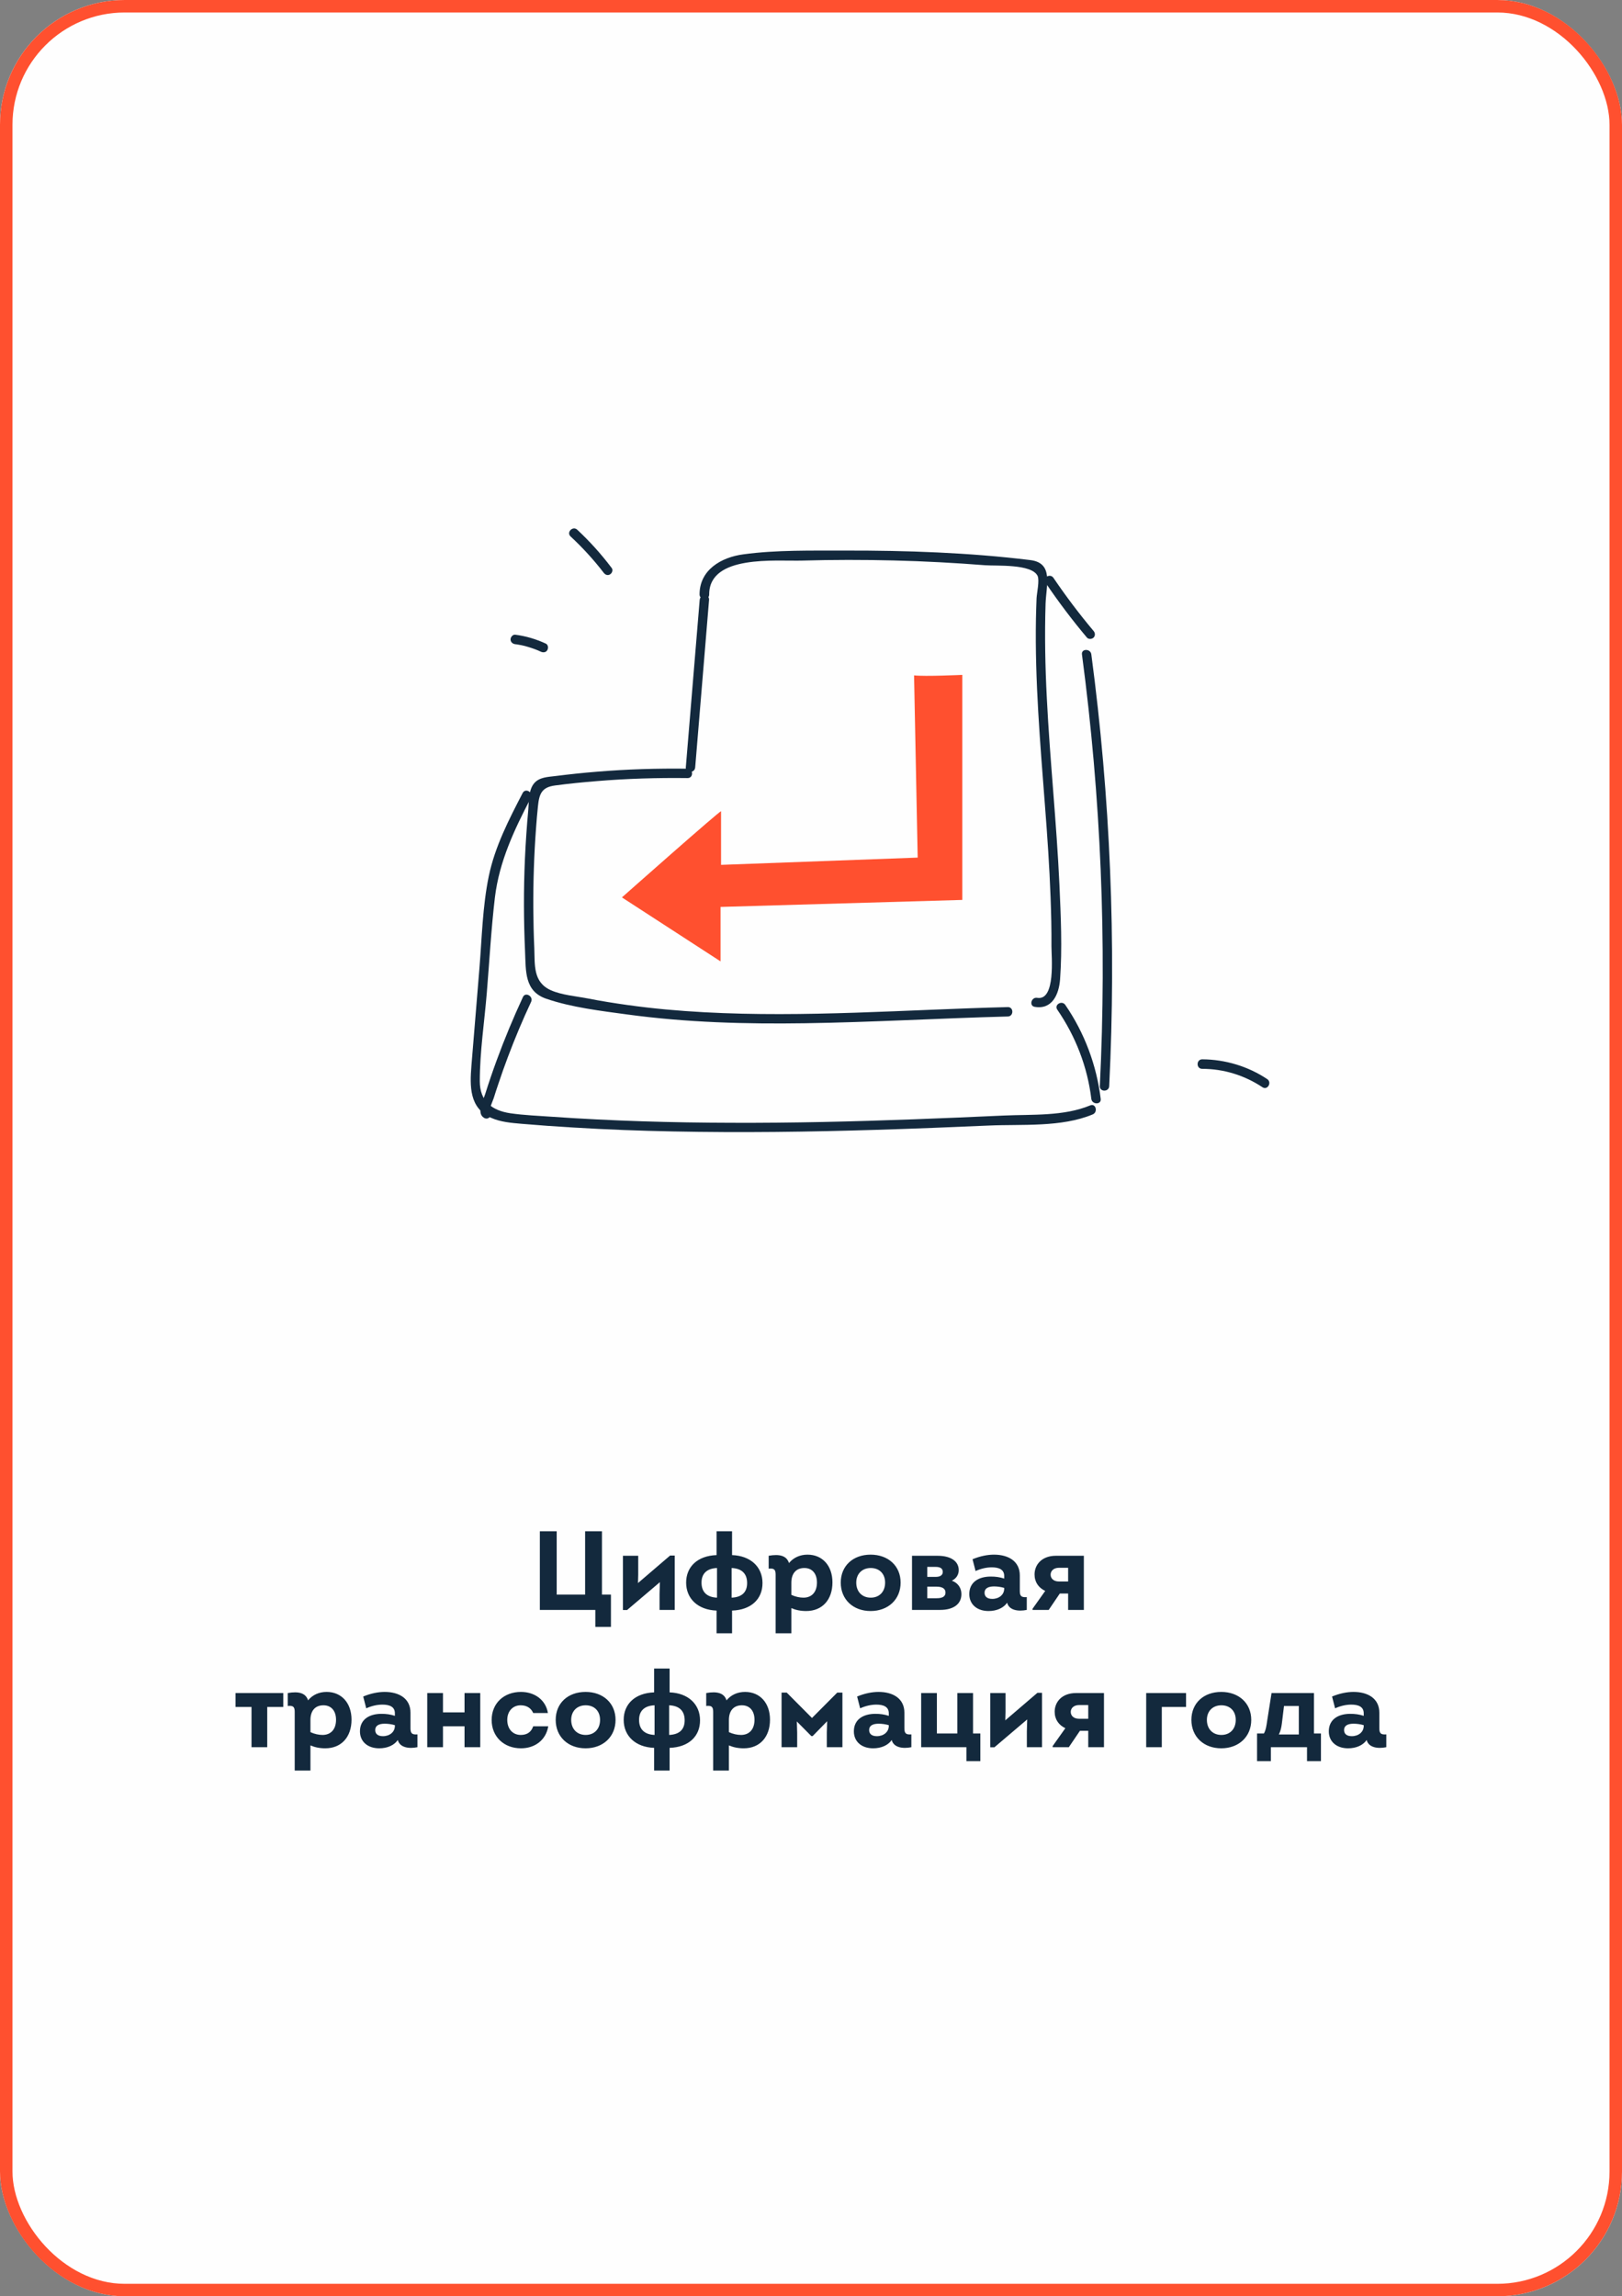 <?xml version="1.0" encoding="UTF-8"?> <svg xmlns="http://www.w3.org/2000/svg" width="260" height="368" viewBox="0 0 260 368" fill="none"><rect x="0" y="0" width="260" height="368" fill="#808080" stroke="none"/> <g clip-path="url(#clip0_1364_16995)"> <rect width="260" height="368" rx="20" fill="#FEFEFE"></rect> <path d="M112.156 96.139C111.415 105.089 110.673 114.039 109.932 122.988C109.852 123.951 111.355 123.951 111.435 122.988C112.176 114.039 112.917 105.089 113.659 96.139C113.739 95.176 112.236 95.176 112.156 96.139Z" fill="#13293D"></path> <path d="M113.679 95.277C113.659 88.835 124.379 89.959 128.607 89.839C133.496 89.698 138.366 89.698 143.255 89.819C148.144 89.939 153.013 90.2 157.883 90.581C159.706 90.722 165.377 90.34 166.319 92.287C166.659 93.009 166.199 95.056 166.158 95.859C166.118 96.942 166.078 98.026 166.058 99.129C165.878 109.122 166.74 119.115 167.501 129.068C167.882 133.965 168.222 138.881 168.403 143.797C168.503 146.406 168.563 149.035 168.543 151.643C168.543 153.289 169.244 160.412 166.259 159.911C165.317 159.75 164.916 161.195 165.858 161.355C168.663 161.837 169.745 159.349 169.926 156.941C170.286 151.944 170.046 146.847 169.825 141.831C169.365 131.838 168.303 121.885 167.802 111.892C167.541 106.855 167.441 101.798 167.601 96.761C167.701 93.772 168.924 90.22 165.157 89.758C155.338 88.554 145.319 88.213 135.42 88.233C130.07 88.253 124.499 88.113 119.169 88.835C115.622 89.297 112.116 91.323 112.136 95.297C112.176 96.24 113.679 96.24 113.679 95.277Z" fill="#13293D"></path> <path d="M110.212 123.189C105.363 123.129 100.534 123.269 95.705 123.671C93.461 123.851 91.216 124.092 88.972 124.373C87.81 124.514 86.467 124.554 85.646 125.497C84.704 126.58 84.804 128.406 84.684 129.751C84.444 132.38 84.263 135.008 84.143 137.637C83.922 142.573 83.943 147.53 84.163 152.466C84.303 155.657 84.063 158.847 87.549 160.051C91.657 161.456 96.286 161.998 100.574 162.58C110.012 163.864 119.53 164.125 129.028 163.984C139.869 163.824 150.709 163.182 161.55 162.901C162.512 162.881 162.512 161.376 161.55 161.396C145.319 161.797 129.068 163.101 112.837 162.218C108.77 161.998 104.702 161.636 100.674 161.075C98.51 160.774 96.366 160.432 94.222 160.011C92.359 159.65 90.034 159.469 88.291 158.687C85.425 157.402 85.746 154.633 85.646 151.964C85.546 149.817 85.505 147.69 85.486 145.543C85.466 141.269 85.606 136.975 85.926 132.701C86.007 131.557 86.107 130.393 86.227 129.249C86.427 127.222 86.828 126.159 88.972 125.878C91.216 125.577 93.461 125.356 95.705 125.176C100.534 124.774 105.363 124.634 110.212 124.694C111.174 124.714 111.174 123.209 110.212 123.189Z" fill="#13293D"></path> <path d="M83.822 159.79C82.279 163.121 80.856 166.533 79.594 169.984C78.953 171.73 78.352 173.496 77.79 175.282C77.47 176.305 76.308 178.412 77.61 179.154C78.452 179.636 79.213 178.332 78.372 177.85C78.311 177.83 78.271 177.79 78.211 177.77C78.332 177.91 78.432 178.071 78.552 178.211C78.352 177.73 78.973 176.506 79.133 176.004C79.374 175.221 79.634 174.439 79.894 173.676C80.375 172.231 80.876 170.807 81.417 169.382C82.54 166.392 83.782 163.442 85.144 160.533C85.525 159.67 84.223 158.907 83.822 159.79Z" fill="#13293D"></path> <path d="M83.782 127.082C81.578 131.336 79.334 135.671 78.352 140.406C77.35 145.242 77.25 150.299 76.849 155.195C76.428 160.392 75.987 165.59 75.567 170.787C75.306 174.118 75.226 177.549 78.712 179.135C80.235 179.817 81.959 179.957 83.602 180.098C86.407 180.338 89.212 180.539 92.018 180.7C97.288 181.021 102.578 181.221 107.868 181.322C118.789 181.542 129.689 181.402 140.61 181.061C146.561 180.88 152.513 180.639 158.464 180.379C163.834 180.138 170.106 180.7 175.156 178.593C176.037 178.232 175.657 176.767 174.755 177.148C170.507 178.914 165.457 178.573 160.949 178.773C156.16 178.994 151.37 179.195 146.561 179.375C136.803 179.737 127.044 179.977 117.286 179.937C107.708 179.917 98.109 179.636 88.551 178.974C86.307 178.813 84.043 178.733 81.818 178.412C78.853 177.971 76.909 176.486 76.909 173.275C76.909 168.58 77.65 163.784 78.031 159.128C78.452 154.031 78.733 148.874 79.334 143.798C80.035 138.038 82.439 132.962 85.085 127.885C85.525 126.982 84.243 126.219 83.782 127.082Z" fill="#13293D"></path> <path d="M167.581 93.37C169.645 96.42 171.869 99.37 174.234 102.179C174.494 102.48 175.035 102.44 175.296 102.179C175.596 101.878 175.556 101.417 175.296 101.116C173.012 98.407 170.867 95.557 168.864 92.608C168.343 91.825 167.04 92.567 167.581 93.37Z" fill="#13293D"></path> <path d="M173.433 104.868C176.478 127.804 177.44 150.961 176.298 174.058C176.258 175.021 177.761 175.021 177.801 174.058C178.943 150.961 177.981 127.804 174.935 104.868C174.815 103.925 173.312 103.925 173.433 104.868Z" fill="#13293D"></path> <path d="M169.485 161.816C172.411 166.07 174.314 170.967 174.935 176.104C175.056 177.047 176.559 177.067 176.438 176.104C175.777 170.706 173.853 165.549 170.768 161.054C170.227 160.251 168.924 161.014 169.485 161.816Z" fill="#13293D"></path> <path d="M91.457 85.966C93.38 87.752 95.163 89.698 96.767 91.785C97.007 92.106 97.408 92.287 97.788 92.046C98.109 91.865 98.309 91.344 98.049 91.022C96.386 88.815 94.542 86.768 92.519 84.882C91.817 84.24 90.755 85.304 91.457 85.966Z" fill="#13293D"></path> <path d="M87.489 103.142C85.926 102.42 84.303 101.938 82.6 101.717C82.199 101.657 81.838 102.099 81.838 102.48C81.858 102.921 82.179 103.182 82.6 103.243C82.54 103.243 82.56 103.243 82.64 103.243C82.7 103.243 82.74 103.263 82.8 103.263C82.88 103.283 82.96 103.283 83.041 103.303C83.221 103.343 83.421 103.363 83.602 103.403C83.962 103.483 84.323 103.564 84.684 103.684C85.405 103.905 86.086 104.145 86.708 104.446C87.068 104.607 87.529 104.567 87.73 104.186C87.93 103.845 87.87 103.323 87.489 103.142Z" fill="#13293D"></path> <path d="M192.709 171.289C196.156 171.289 199.502 172.332 202.367 174.238C203.169 174.78 203.93 173.476 203.129 172.934C200.063 170.887 196.396 169.784 192.709 169.764C191.727 169.784 191.727 171.289 192.709 171.289Z" fill="#13293D"></path> <path d="M146.521 108.239C148.245 108.44 154.256 108.159 154.256 108.159V144.219L115.502 145.342V154.071L99.692 143.817C99.692 143.817 115.583 129.731 115.583 130.012C115.583 130.292 115.583 138.6 115.583 138.6L147.102 137.436L146.521 108.239Z" fill="#FF502F"></path> <path d="M96.491 255.552H97.931V260.718H95.429V258H86.537V245.4H89.237V255.552H93.791V245.4H96.491V255.552ZM107.415 249.288H108.153V258H105.723V255.462L105.777 253.554L100.521 258.018H99.855V249.324H102.303V252.348L102.267 253.698L107.415 249.288ZM122.225 253.698C122.225 256.254 120.425 258 117.347 258.108V261.744H114.863V258.108C111.875 258 109.985 256.2 109.985 253.626C109.985 251.088 111.803 249.324 114.863 249.216V245.4H117.347V249.216C120.335 249.324 122.225 251.124 122.225 253.698ZM117.275 256.038C118.949 255.966 119.759 255.138 119.759 253.698C119.759 252.222 118.949 251.358 117.275 251.286V256.038ZM112.451 253.626C112.451 255.102 113.279 255.966 114.935 256.038V251.286C113.279 251.358 112.451 252.204 112.451 253.626ZM129.442 249.144C131.854 249.144 133.438 250.944 133.438 253.59C133.438 256.362 131.818 258.18 129.226 258.18C128.326 258.18 127.552 258.018 126.85 257.712V261.744H124.33V252.312C124.33 251.502 124.042 251.304 123.214 251.394V249.324C124.96 249.018 126.094 249.306 126.472 250.494C127.192 249.612 128.236 249.144 129.442 249.144ZM128.794 256.038C130.072 256.038 130.954 255.192 130.954 253.608C130.954 252.168 130.18 251.286 128.938 251.286C127.57 251.286 126.85 252.204 126.85 253.644V255.588C127.498 255.894 128.2 256.038 128.794 256.038ZM139.558 258.18C136.75 258.18 134.77 256.326 134.77 253.626C134.77 250.944 136.732 249.144 139.558 249.144C142.366 249.144 144.364 250.944 144.364 253.626C144.364 256.326 142.366 258.18 139.558 258.18ZM139.576 256.038C140.944 256.038 141.88 255.102 141.88 253.626C141.88 252.186 140.944 251.286 139.576 251.286C138.208 251.286 137.254 252.204 137.254 253.626C137.254 255.084 138.19 256.038 139.576 256.038ZM152.581 253.32C153.553 253.662 154.111 254.49 154.111 255.462C154.111 257.082 152.833 258 150.691 258H146.191V249.324H150.277C152.455 249.324 153.679 250.224 153.679 251.628C153.679 252.312 153.337 252.942 152.581 253.32ZM151.123 251.916C151.123 251.304 150.637 251.106 149.971 251.106H148.639V252.708H149.971C150.619 252.708 151.123 252.492 151.123 251.916ZM150.151 256.128C150.907 256.128 151.555 255.948 151.555 255.228C151.555 254.49 150.907 254.274 150.097 254.274H148.639V256.128H150.151ZM163.472 254.976C163.472 255.786 163.724 256.02 164.588 255.948V258C163.202 258.288 161.744 258.054 161.438 256.848C160.88 257.676 159.782 258.18 158.468 258.18C156.578 258.18 155.372 257.082 155.372 255.462C155.372 253.572 156.848 252.654 158.828 252.654C159.566 252.654 160.268 252.744 160.97 252.978V252.564C160.97 251.52 160.124 251.178 158.972 251.178C158.162 251.178 157.244 251.376 156.38 251.772L155.894 249.882C157.1 249.378 158.288 249.144 159.332 249.144C161.654 249.144 163.472 250.206 163.472 252.474V254.976ZM159.062 256.236C160.124 256.236 160.97 255.57 160.97 254.598V254.472C160.412 254.31 159.872 254.238 159.332 254.238C158.414 254.238 157.82 254.544 157.82 255.246C157.82 255.876 158.252 256.236 159.062 256.236ZM169.255 249.324H173.737V258H171.217V255.372H169.885L168.103 258H165.511V257.82L167.545 254.958C166.483 254.454 165.835 253.554 165.835 252.312C165.835 250.764 166.987 249.324 169.255 249.324ZM169.741 253.446H171.217V251.25H169.741C168.895 251.25 168.409 251.754 168.409 252.348C168.409 252.978 168.913 253.446 169.741 253.446ZM45.409 271.324V273.556H42.835V280H40.315V273.556H37.759V271.324H45.409ZM52.353 271.144C54.765 271.144 56.349 272.944 56.349 275.59C56.349 278.362 54.729 280.18 52.137 280.18C51.237 280.18 50.463 280.018 49.761 279.712V283.744H47.241V274.312C47.241 273.502 46.953 273.304 46.125 273.394V271.324C47.871 271.018 49.005 271.306 49.383 272.494C50.103 271.612 51.147 271.144 52.353 271.144ZM51.705 278.038C52.983 278.038 53.865 277.192 53.865 275.608C53.865 274.168 53.091 273.286 51.849 273.286C50.481 273.286 49.761 274.204 49.761 275.644V277.588C50.409 277.894 51.111 278.038 51.705 278.038ZM65.799 276.976C65.799 277.786 66.051 278.02 66.915 277.948V280C65.529 280.288 64.071 280.054 63.765 278.848C63.207 279.676 62.109 280.18 60.795 280.18C58.905 280.18 57.699 279.082 57.699 277.462C57.699 275.572 59.175 274.654 61.155 274.654C61.893 274.654 62.595 274.744 63.297 274.978V274.564C63.297 273.52 62.451 273.178 61.299 273.178C60.489 273.178 59.571 273.376 58.707 273.772L58.221 271.882C59.427 271.378 60.615 271.144 61.659 271.144C63.981 271.144 65.799 272.206 65.799 274.474V276.976ZM61.389 278.236C62.451 278.236 63.297 277.57 63.297 276.598V276.472C62.739 276.31 62.199 276.238 61.659 276.238C60.741 276.238 60.147 276.544 60.147 277.246C60.147 277.876 60.579 278.236 61.389 278.236ZM74.462 271.324H76.982V280H74.462V276.652H71.006V280H68.486V271.324H71.006V274.42H74.462V271.324ZM83.508 280.18C80.772 280.18 78.81 278.308 78.81 275.644C78.81 272.962 80.772 271.144 83.508 271.144C85.722 271.144 87.486 272.44 87.828 274.528H85.47C85.146 273.772 84.48 273.286 83.454 273.286C82.23 273.286 81.312 274.204 81.312 275.626C81.312 277.102 82.212 278.038 83.472 278.038C84.516 278.038 85.164 277.552 85.47 276.652H87.882C87.522 278.848 85.758 280.18 83.508 280.18ZM93.864 280.18C91.056 280.18 89.076 278.326 89.076 275.626C89.076 272.944 91.038 271.144 93.864 271.144C96.672 271.144 98.67 272.944 98.67 275.626C98.67 278.326 96.672 280.18 93.864 280.18ZM93.882 278.038C95.25 278.038 96.186 277.102 96.186 275.626C96.186 274.186 95.25 273.286 93.882 273.286C92.514 273.286 91.56 274.204 91.56 275.626C91.56 277.084 92.496 278.038 93.882 278.038ZM112.214 275.698C112.214 278.254 110.414 280 107.336 280.108V283.744H104.852V280.108C101.864 280 99.974 278.2 99.974 275.626C99.974 273.088 101.792 271.324 104.852 271.216V267.4H107.336V271.216C110.324 271.324 112.214 273.124 112.214 275.698ZM107.264 278.038C108.938 277.966 109.748 277.138 109.748 275.698C109.748 274.222 108.938 273.358 107.264 273.286V278.038ZM102.44 275.626C102.44 277.102 103.268 277.966 104.924 278.038V273.286C103.268 273.358 102.44 274.204 102.44 275.626ZM119.431 271.144C121.843 271.144 123.427 272.944 123.427 275.59C123.427 278.362 121.807 280.18 119.215 280.18C118.315 280.18 117.541 280.018 116.839 279.712V283.744H114.319V274.312C114.319 273.502 114.031 273.304 113.203 273.394V271.324C114.949 271.018 116.083 271.306 116.461 272.494C117.181 271.612 118.225 271.144 119.431 271.144ZM118.783 278.038C120.061 278.038 120.943 277.192 120.943 275.608C120.943 274.168 120.169 273.286 118.927 273.286C117.559 273.286 116.839 274.204 116.839 275.644V277.588C117.487 277.894 118.189 278.038 118.783 278.038ZM134.209 271.252H135.037V280H132.535V277.642L132.589 275.842L130.267 278.218H130.051L127.729 275.878L127.783 277.66V280H125.281V271.252H126.109L130.159 275.32L134.209 271.252ZM144.971 276.976C144.971 277.786 145.223 278.02 146.087 277.948V280C144.701 280.288 143.243 280.054 142.937 278.848C142.379 279.676 141.281 280.18 139.967 280.18C138.077 280.18 136.871 279.082 136.871 277.462C136.871 275.572 138.347 274.654 140.327 274.654C141.065 274.654 141.767 274.744 142.469 274.978V274.564C142.469 273.52 141.623 273.178 140.471 273.178C139.661 273.178 138.743 273.376 137.879 273.772L137.393 271.882C138.599 271.378 139.787 271.144 140.831 271.144C143.153 271.144 144.971 272.206 144.971 274.474V276.976ZM140.561 278.236C141.623 278.236 142.469 277.57 142.469 276.598V276.472C141.911 276.31 141.371 276.238 140.831 276.238C139.913 276.238 139.319 276.544 139.319 277.246C139.319 277.876 139.751 278.236 140.561 278.236ZM155.974 277.804H157.144V282.232H154.912V280H147.658V271.324H150.178V277.804H153.454V271.324H155.974V277.804ZM166.293 271.288H167.031V280H164.601V277.462L164.655 275.554L159.399 280.018H158.733V271.324H161.181V274.348L161.145 275.698L166.293 271.288ZM172.481 271.324H176.963V280H174.443V277.372H173.111L171.329 280H168.737V279.82L170.771 276.958C169.709 276.454 169.061 275.554 169.061 274.312C169.061 272.764 170.213 271.324 172.481 271.324ZM172.967 275.446H174.443V273.25H172.967C172.121 273.25 171.635 273.754 171.635 274.348C171.635 274.978 172.139 275.446 172.967 275.446ZM183.729 280V271.324H190.119V273.556H186.231V280H183.729ZM195.764 280.18C192.956 280.18 190.976 278.326 190.976 275.626C190.976 272.944 192.938 271.144 195.764 271.144C198.572 271.144 200.57 272.944 200.57 275.626C200.57 278.326 198.572 280.18 195.764 280.18ZM195.782 278.038C197.15 278.038 198.086 277.102 198.086 275.626C198.086 274.186 197.15 273.286 195.782 273.286C194.414 273.286 193.46 274.204 193.46 275.626C193.46 277.084 194.396 278.038 195.782 278.038ZM210.626 277.804H211.742V282.232H209.51V280H203.714V282.232H201.5V277.804H202.598C202.922 277.246 203.012 276.544 203.138 275.68L203.822 271.324H210.626V277.804ZM205.82 273.394L205.478 276.202C205.388 276.922 205.262 277.426 204.992 277.966H208.196V273.394H205.82ZM221.102 276.976C221.102 277.786 221.354 278.02 222.218 277.948V280C220.832 280.288 219.374 280.054 219.068 278.848C218.51 279.676 217.412 280.18 216.098 280.18C214.208 280.18 213.002 279.082 213.002 277.462C213.002 275.572 214.478 274.654 216.458 274.654C217.196 274.654 217.898 274.744 218.6 274.978V274.564C218.6 273.52 217.754 273.178 216.602 273.178C215.792 273.178 214.874 273.376 214.01 273.772L213.524 271.882C214.73 271.378 215.918 271.144 216.962 271.144C219.284 271.144 221.102 272.206 221.102 274.474V276.976ZM216.692 278.236C217.754 278.236 218.6 277.57 218.6 276.598V276.472C218.042 276.31 217.502 276.238 216.962 276.238C216.044 276.238 215.45 276.544 215.45 277.246C215.45 277.876 215.882 278.236 216.692 278.236Z" fill="#13293D"></path> </g> <rect x="1" y="1" width="258" height="366" rx="19" stroke="#FF502F" stroke-width="2"></rect> <defs> <clipPath id="clip0_1364_16995"> <rect width="260" height="368" rx="20" fill="white"></rect> </clipPath> </defs> </svg> 